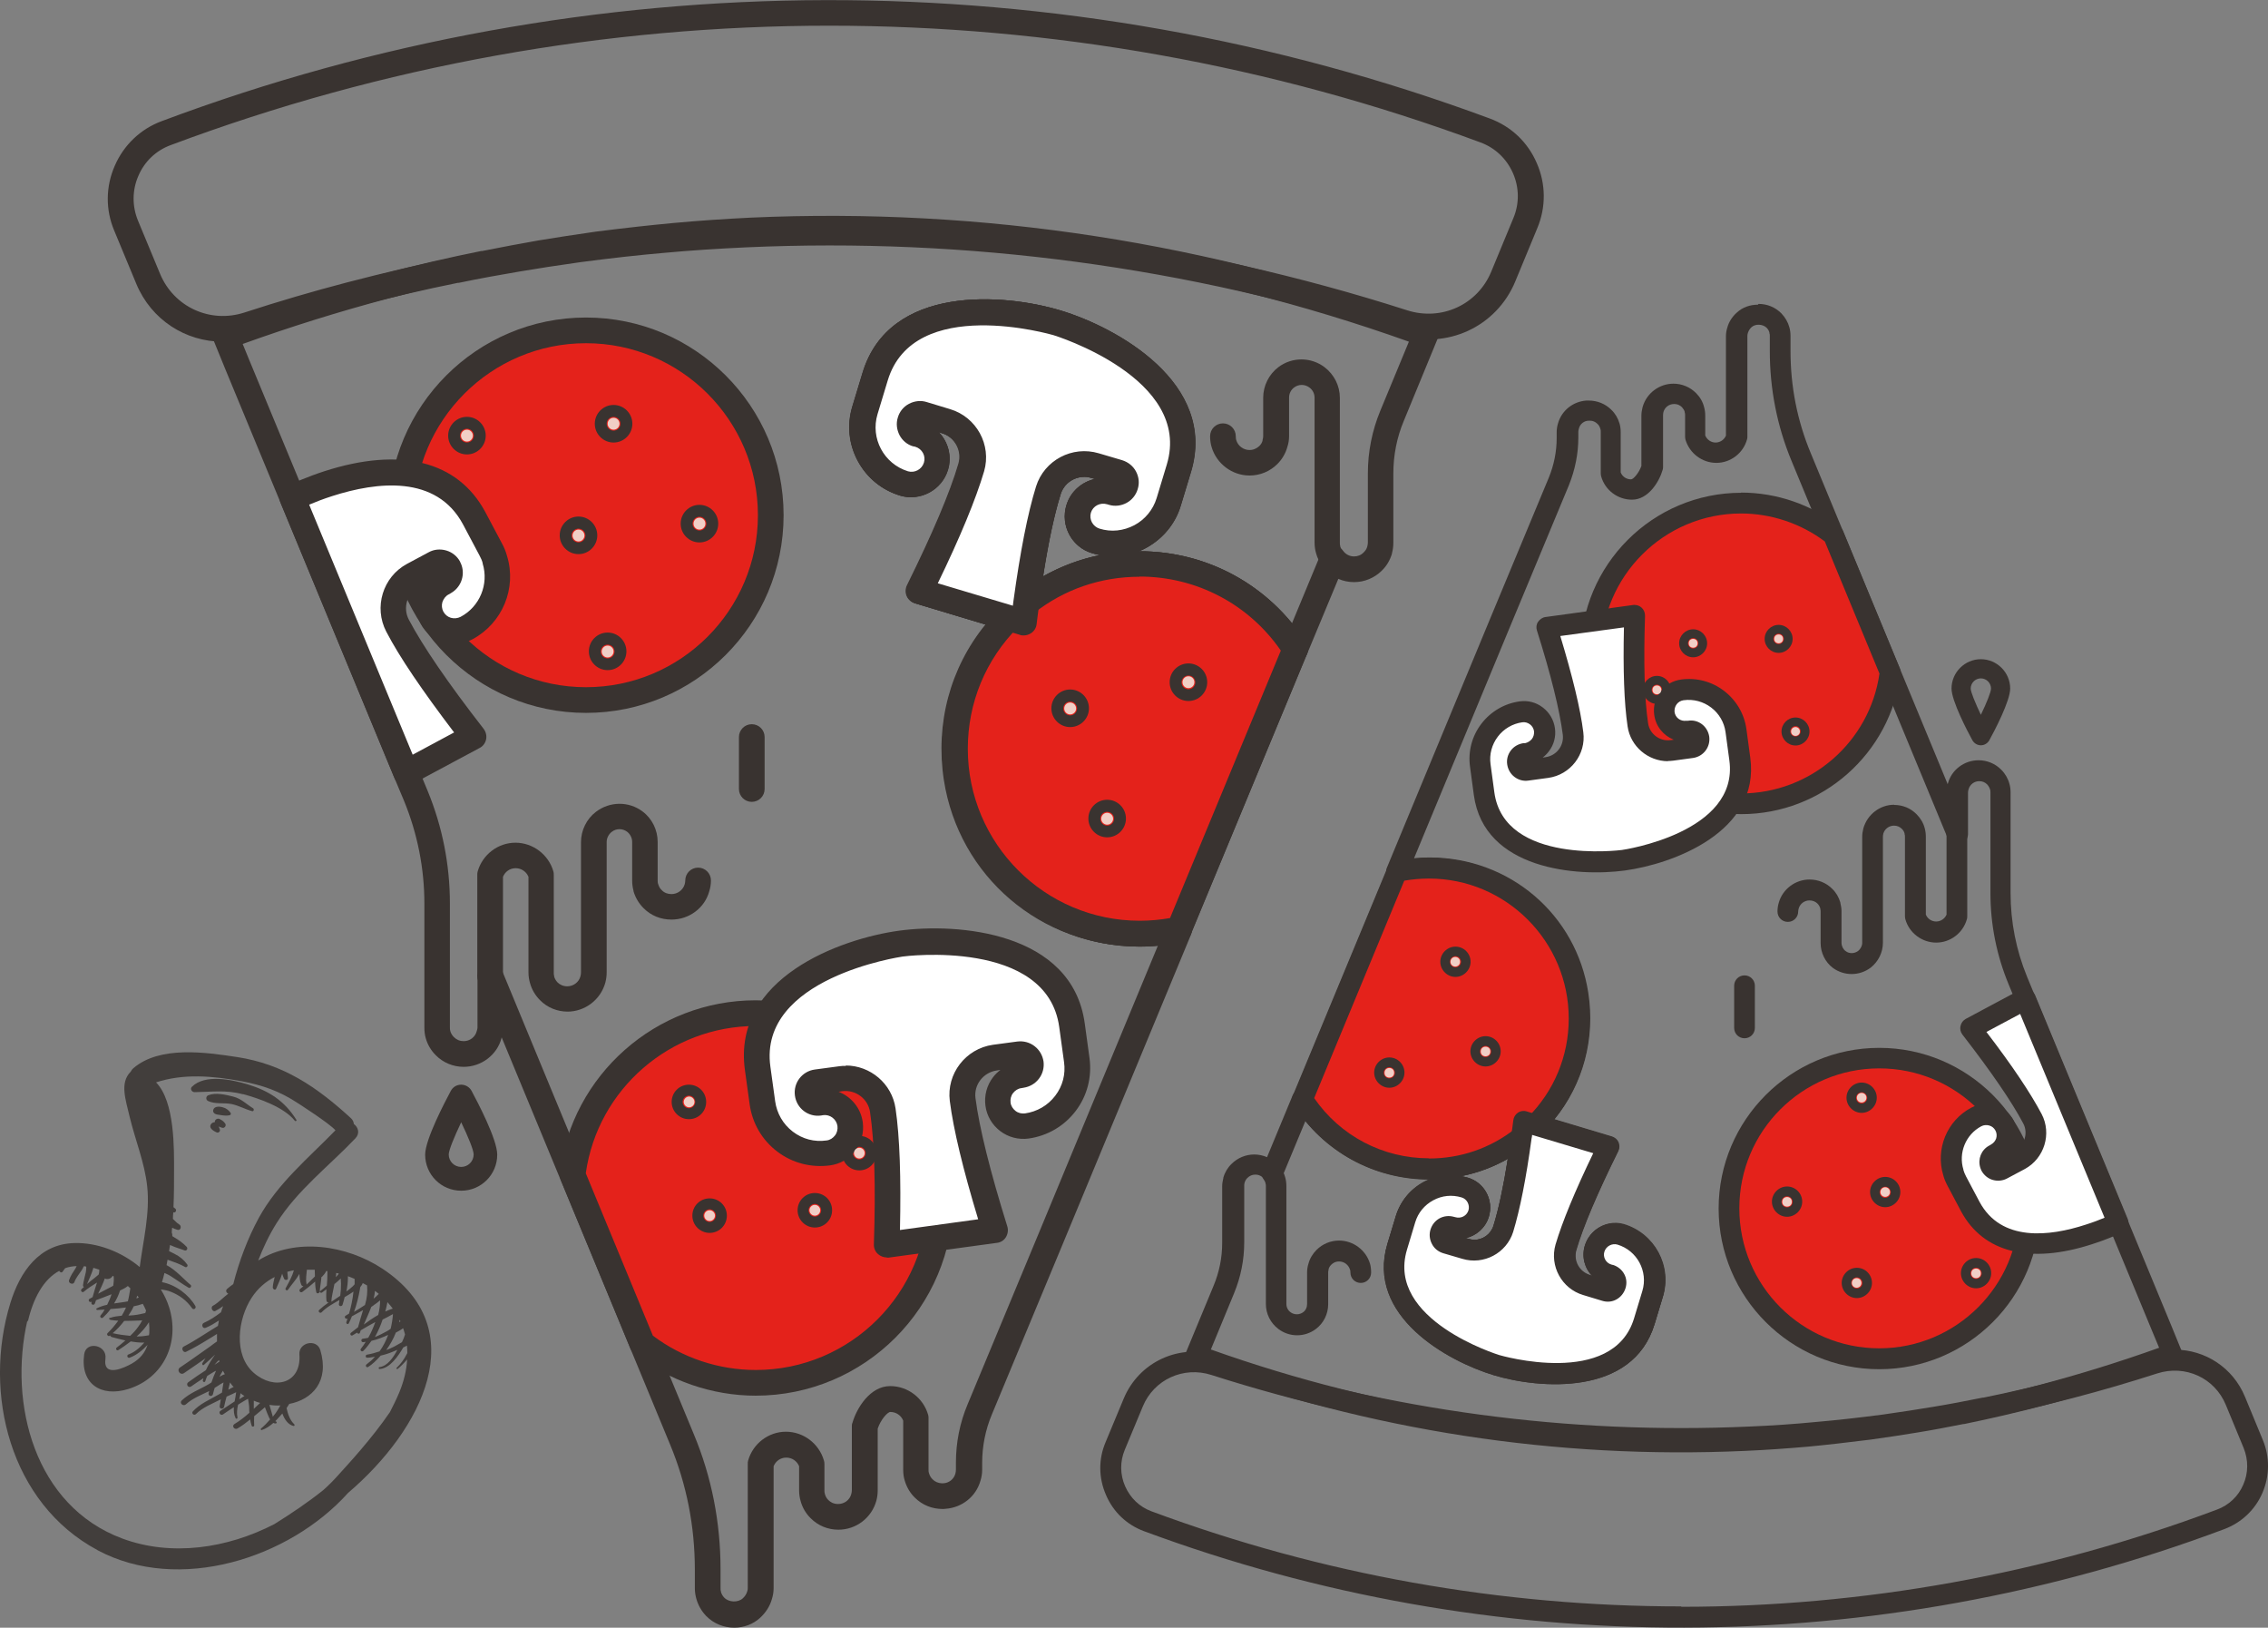<?xml version="1.0" encoding="UTF-8"?><svg id="Layer_2" xmlns="http://www.w3.org/2000/svg" viewBox="0 0 118.32 84.89"><rect x="0" y="0" width="118.32" height="84.89" fill="#808080" stroke="none"/><defs><style>.cls-1{fill:#393330;}.cls-1,.cls-2,.cls-3,.cls-4,.cls-5,.cls-6{stroke-width:0px;}.cls-2{fill:#f9b22d;}.cls-3{fill:#423e3c;}.cls-4{fill:#f1cfc6;}.cls-5{fill:#e4221b;}.cls-6{fill:#fff;}</style></defs><g id="Layer_2-2"><path class="cls-3" d="M5.09,80.85c4.24,2.26,9.99.44,13.07-2.99,3.87-3.3,6.56-8.55,1.78-11.7-1.84-1.21-4.51-1.64-6.47-.42.26-.67.57-1.33.96-1.95,1.08-1.72,2.72-2.96,4.11-4.42.25-.26.15-.58-.08-.75-.01-.11-.06-.22-.15-.3-1.78-1.63-3.52-2.82-5.94-3.19-1.63-.25-4.04-.6-5.41.58-.06.05-.11.12-.14.18-.59.59-.26,1.47-.05,2.38.29,1.2.78,2.38.91,3.61.15,1.41-.21,2.81-.39,4.2-.96-.8-2.22-1.28-3.4-1.25-1.84.04-2.85,1.5-3.35,3.13-1.45,4.72,0,10.45,4.54,12.88ZM20.5,70.26c-.11.05-.23.11-.35.15.2-.28.38-.59.5-.91.13-.07.27-.14.38-.23.04.11.07.22.1.33-.04.14-.1.27-.16.4-.17.09-.33.2-.49.27ZM18.07,67.36c.05-.24.08-.48.08-.73,0-.02,0-.04,0-.07.12.04.23.09.35.14,0,.1,0,.19,0,.28,0,0,0,0,0,0-.03.04-.06.07-.09.1-.1.1-.21.18-.33.27ZM16.79,66.6c.09-.09.18-.2.23-.31.02,0,.04,0,.06,0,0,.05,0,.09,0,.14,0,.2-.01.41-.03.62-.11.1-.22.19-.34.28-.02.01-.02.03-.03.04,0-.14.06-.44.09-.78ZM15.99,67.01s0-.04,0-.06c-.05-.23,0-.49.02-.73.14,0,.27,0,.41,0,.01.13,0,.26.01.34,0,0,0,0,0,.01-.04.04-.07.07-.11.11-.11.11-.22.22-.33.32ZM17.68,66.42s-.04.06-.06.08c-.03.04-.07.07-.1.11.01-.07.02-.15.02-.22.04.01.09.02.13.03ZM17.46,66.96s.1-.08.14-.12c.05-.04.11-.1.18-.16,0,.09,0,.17.01.26,0,.22-.01.43-.04.64,0,0,0,0,0,0-.15.1-.31.21-.46.31,0-.01,0-.02,0-.04,0-.18.09-.52.16-.9ZM18.93,66.92c.07.04.15.08.22.12.03.34,0,.66-.11,1.02-.19.13-.37.24-.57.36.14-.39.24-.8.31-1.2,0-.03.01-.07.02-.1.06-.07.1-.13.13-.21ZM20.85,68.83s.03.06.04.08c-.02.02-.04.03-.06.05,0-.04.01-.09.02-.13ZM19.57,67.33c.07.05.13.1.19.15,0,.01-.02.02-.03.03-.07.08-.16.15-.24.22.04-.14.06-.27.07-.4ZM19.48,68.08c.11-.07.23-.16.35-.26,0,.24-.03.49-.1.76-.26.15-.51.32-.75.5.12-.28.27-.6.39-.92.04-.03.08-.05.12-.08ZM20.21,67.91c.1.11.19.22.28.34-.13.04-.26.09-.39.15.04-.14.08-.31.11-.48ZM20.5,68.55c-.02.25-.06.5-.12.75-.06.05-.13.09-.2.13-.2.11-.41.22-.62.3.16-.29.3-.6.4-.91.18-.09.36-.18.53-.28ZM14.62,73.31c-.08.14-.16.28-.24.39-.05.07-.1.13-.15.19,0-.04-.02-.07-.02-.09-.05-.17-.1-.34-.15-.51,0,0,0-.02,0-.02.19.03.39.04.58.03ZM13.57,73.17c-.12.1-.22.21-.33.31,0-.06,0-.13,0-.19,0-.08,0-.16,0-.24.11.05.22.09.34.12ZM12.76,72.8c-.08.05-.16.1-.22.14-.02.01-.04.02-.06.04.02-.09.05-.18.06-.27,0-.02,0-.03,0-.05.07.05.13.1.2.14ZM11.44,71.82c.04-.07.08-.14.12-.22.02-.04.05-.08.07-.11.03.06.06.12.1.18,0,0,0,0,0,0-.1.03-.19.08-.29.14ZM11.33,71.02s.06-.06.1-.09c0,.03.01.05.02.08-.11.07-.2.13-.26.17.05-.05.09-.11.14-.16ZM12.16,72.3s.02.02.03.03c-.09.05-.19.1-.28.15.03-.13.06-.26.09-.38.05.07.1.14.16.21ZM4.86,66.12c.1.03.21.06.32.1,0,.05,0,.1-.01.15,0,.03-.02.07-.02.1-.09.07-.17.15-.24.2-.13.1-.25.19-.37.3.1-.25.25-.55.33-.84ZM5.48,66.68s.02.01.04.02c.17.03.29-.04.36-.16.02,0,.03.02.05.03.02.16,0,.32-.02.48-.04.03-.08.05-.12.07-.22.12-.44.23-.67.35.12-.25.26-.53.35-.8ZM6.27,67.3c.14-.06.29-.14.4-.23.05.04.09.08.13.12-.04.23-.07.45-.13.68-.23.05-.48.07-.72.11.13-.21.24-.44.31-.67ZM7.16,67.57s.05.07.08.1c-.04.02-.08.03-.12.05.01-.05.02-.1.04-.15ZM6.97,68.13c.15-.03.32-.07.48-.13.06.11.12.23.17.35-.01.04-.02.08-.04.13-.19.04-.38.09-.58.11-.1.01-.2.02-.3.02.1-.15.2-.31.27-.47ZM7.25,68.87c.05,0,.11,0,.17-.01-.06.12-.13.23-.22.35-.12.17-.26.32-.41.46-.31-.03-.61-.07-.91-.14.2-.17.41-.39.6-.64.26,0,.52-.01.77-.02ZM7.77,68.95c.02.18.03.36.02.55,0,.05-.01.09-.02.14-.18.03-.37.06-.55.06-.03,0-.06,0-.09,0,.25-.22.47-.47.64-.74ZM1.45,68.94c.28-1.23.82-2.22,1.64-2.66.03.07.12.12.18.04.04-.06.08-.12.13-.18.19-.07.39-.1.6-.11-.02.05-.04.09-.06.12-.13.2-.26.39-.34.62-.05.16.22.26.28.1.08-.23.25-.42.38-.62.03-.05.08-.13.11-.21.04,0,.09,0,.13.02,0,.09,0,.18-.02.28-.05.23-.12.46-.15.69,0,.05.02.08.05.09-.04.04-.09.08-.13.12-.07.07.04.2.12.13.21-.18.45-.33.69-.48-.08.25-.16.51-.23.76-.05.03-.11.06-.16.09-.09.05-.02.2.08.16,0,0,.02,0,.03-.01,0,.02,0,.03-.01.05-.02.12.14.15.18.04.02-.06.04-.11.06-.17.27-.1.54-.2.81-.31-.06.19-.14.37-.23.55-.19.04-.38.1-.55.19-.04.02-.01.08.03.08.13,0,.26-.02.39-.02-.06.11-.13.21-.21.3-.07.09.05.19.13.11.13-.12.27-.27.39-.44.27-.02.54-.04.8-.08-.01.03-.02.05-.03.08-.06.12-.12.24-.19.35-.2.02-.41.04-.59.11,0,0,0,0-.01,0,0,0-.02,0-.02,0-.04,0-.05.06-.02.08,0,0,.01,0,.02,0,0,.01.02.03.04.03.13.02.27.03.4.04-.17.23-.35.45-.56.65-.07.07.04.2.12.13,0,0,.01,0,.02-.01,0,.03.03.06.07.08.19.05.45.12.72.18-.15.13-.29.25-.45.37-.08.06,0,.19.09.13.2-.13.42-.28.64-.45.23.04.48.07.71.06-.23.26-.51.51-.83.62-.11.04-.05.21.06.17.34-.12.67-.38.94-.67-.14.41-.39.73-.83.98-.34.19-1.51.77-1.37-.26.1-.72-1.02-.95-1.11-.22-.21,1.52.87,2.25,2.31,1.8,1.85-.58,2.7-2.44,2.12-4.27-.1-.32-.25-.63-.43-.92.17.02.35.05.52.12.46.18.83.46,1.11.86.08.11.24,0,.17-.12-.33-.57-1.02-1.11-1.74-1.24.05-.16.09-.32.13-.48.11.05.23.1.35.18.3.19.6.41.91.59.09.05.18-.09.1-.15-.33-.27-.77-.78-1.25-1.03.02-.09.03-.19.05-.28.03.01.06.02.09.03.28.1.57.2.83.35.08.04.16-.06.11-.13-.18-.25-.39-.42-.67-.56-.08-.04-.18-.09-.28-.14.02-.11.03-.22.05-.32.29.14.64.23.75.28.11.05.2-.09.12-.18-.19-.2-.39-.34-.62-.48-.04-.02-.08-.05-.13-.08,0-.06,0-.12-.03-.18,0-.09.01-.18.02-.26.09.05.19.08.28.11.17.05.23-.2.09-.28-.13-.08-.22-.19-.33-.29,0,0,0,0,0,0,0-.11.01-.22.02-.34,0,0,.01,0,.02,0,.1.03.17-.12.09-.19-.03-.03-.07-.05-.1-.08.03-.66.03-1.3.03-1.92,0-1.07.05-3.59-.94-4.59,1.44-.47,2.95-.34,4.46-.06,1.08.2,1.99.52,2.9,1.12.08.05,1.69,1.08,2,1.44-1.41,1.45-3.01,2.76-4,4.57-.57,1.05-1.02,2.23-1.33,3.45-.11.08-.22.16-.32.25-.1.09-.04.21.06.25-.27.2-.51.47-.8.63-.15.08-.02.35.13.27.14-.07.27-.16.4-.25-.04.11-.08.21-.11.32-.28.21-.57.41-.89.55-.16.07-.08.33.09.26.25-.1.47-.24.69-.38-.02.09-.03.19-.05.28-.6.36-1.17.76-1.79,1.08-.15.08-.02.35.13.27.39-.19.77-.41,1.14-.64.16-.09.31-.19.47-.29,0,.13,0,.26,0,.39-.16.11-.3.22-.34.25-.53.37-1.05.75-1.59,1.11-.19.13,0,.42.2.3.38-.25.75-.52,1.13-.78-.05.08-.11.17-.16.25-.04.05.02.15.08.09.2-.17.39-.35.58-.53-.05.07-.1.14-.13.19-.13.19-.25.4-.35.62-.31.2-.62.41-.92.63-.14.1,0,.32.15.22.21-.15.42-.29.64-.43,0,.04-.02.08-.03.12-.01.08.11.11.13.03.03-.09.06-.18.1-.27.09-.05.18-.11.26-.16.06-.04.13-.08.2-.11,0,0,0,0,0,0-.09.2-.17.4-.24.61-.05.03-.09.06-.14.09-.48.28-1,.46-1.41.85-.14.14.08.33.22.2.35-.32.79-.48,1.21-.69,0,.04-.02.08-.03.12-.02.15.19.19.23.04.02-.11.06-.22.09-.33.1-.06.2-.12.3-.19.05-.03.11-.06.16-.09-.03.17-.06.35-.08.53-.07.04-.14.08-.21.12-.46.26-.95.47-1.31.86-.09.1.06.24.16.14.36-.36.86-.54,1.3-.77,0,0,0,0,0,0-.02.12-.04.23-.06.35-.03.15.19.19.23.04.04-.18.08-.36.13-.53.17-.07.33-.15.5-.23-.02.16-.05.32-.08.48,0,0,0,0,0,0-.25.16-.49.33-.74.49-.12.08,0,.27.13.19.19-.13.38-.26.57-.38-.01.19,0,.38.09.57.03.06.11.03.1-.03-.05-.23-.02-.45.03-.67.06-.04.12-.08.19-.12.11-.07.22-.13.33-.19.02.17.06.34.06.49,0,.08,0,.16.01.24-.24.22-.5.42-.78.59-.16.1,0,.32.16.23.24-.14.45-.3.66-.47.02.11.04.22.08.33.03.07.14.05.13-.03-.01-.16-.01-.31,0-.47.02-.02.04-.03.06-.05.16-.14.34-.27.5-.42.04.1.07.19.11.29.04.09.09.23.16.35-.14.16-.29.32-.47.47-.04.03-.01.1.04.08.22-.07.42-.21.6-.37.04.02.07.03.12.03.07,0,.07-.1,0-.11,0,0-.01-.01-.02-.01.06-.06.11-.11.16-.17.06-.07.14-.15.21-.23.11.31.3.58.58.65.05.01.08-.05.04-.09-.23-.22-.33-.53-.4-.84.05-.07.1-.15.14-.22,1.2-.23,2.11-1.18,1.62-2.81-.19-.61-1.14-.4-1.09.23.11,1.52-1.31,1.89-2.38.96-1.08-.94-.83-2.82-.11-3.92.32-.49.73-.84,1.2-1.08-.04.18-.09.36-.1.54,0,.1.14.18.18.06.06-.15.22-.47.31-.77.03.09.06.18.1.26.04.1.22.08.2-.04-.01-.1-.02-.21-.03-.32.11-.03.22-.06.34-.08-.02.08-.05.16-.08.24-.1.24-.22.47-.35.7-.04.07.07.15.12.08.17-.25.43-.53.6-.83.01.19.02.37.09.55.02.06.07.09.12.09-.06.05-.11.1-.17.14-.09.08,0,.23.11.16.23-.17.45-.35.67-.54,0,.18.02.37.06.55.02.11.18.06.18-.04,0,0,0,0,0,0,0,.05.06.1.12.06.08-.06.16-.12.23-.17-.01.19-.02.39,0,.58,0,.07.06.11.11.11-.17.12-.34.25-.49.39-.08.08.05.2.13.12.26-.27.6-.45.93-.64-.01.07-.02.14-.03.21-.02.12.15.15.19.04.04-.13.08-.27.11-.4.09-.05.17-.1.25-.15.06-.04.13-.08.21-.14-.04.39-.12.78-.23,1.15-.06.04-.12.07-.18.11-.1.06,0,.2.1.15-.02.06-.04.12-.06.18-.03.09.09.15.13.06.06-.12.11-.24.16-.36.19-.1.39-.21.58-.32-.09.29-.18.59-.26.89-.13.1-.25.19-.37.29-.08.06,0,.19.09.13.08-.05.16-.1.23-.14.02.07.13.08.15,0,.01-.04.03-.08.04-.12.25-.15.5-.29.76-.43-.1.28-.22.56-.37.82-.09.02-.18.04-.28.05-.11.01-.1.18.01.18.05,0,.09-.01.14-.02-.08.13-.16.25-.25.36-.07.09.05.19.13.11.16-.16.29-.34.42-.52.3-.07.59-.18.87-.31-.11.3-.26.6-.45.86-.21.07-.42.13-.65.17-.1.01-.09.17.01.16.13,0,.27-.03.4-.05-.13.15-.28.28-.44.4-.08.06,0,.19.09.13.21-.13.43-.34.65-.59.22-.05.44-.12.65-.21.07-.03.15-.06.22-.09-.21.4-.52.85-.93.9-.06,0-.06.1,0,.1.55-.03.98-.69,1.23-1.11,0,0,0,0,0-.01.07-.03.13-.06.2-.1.01.13.02.25.02.38-.01.03-.02.06-.04.08-.13.26-.31.5-.52.7-.03.03.02.08.05.06.15-.12.33-.3.5-.5-.03.56-.17,1.14-.41,1.72-.15.36-.32.7-.49,1.03-.95,1.39-2.14,2.67-2.71,3.3-.24.27-.49.52-.76.76-.8.64-1.66,1.22-2.56,1.78-2.46,1.27-5.37,1.7-7.93.75-4.57-1.7-5.95-7.02-4.95-11.38Z"/><path class="cls-3" d="M12.67,57.06c.85.23,2.14.68,2.71,1.39.04.05.12,0,.08-.05-.62-.99-1.43-1.51-2.55-1.85-.8-.24-2.21-.55-2.9.13-.11.11,0,.28.14.28.88-.01,1.64-.13,2.52.11Z"/><path class="cls-3" d="M13.2,57.8c-.37-.23-.61-.5-1.04-.61-.39-.1-.91-.22-1.29-.07-.13.05-.15.23-.02.3.38.18.82.08,1.23.16.38.08.7.27,1.07.37.09.03.12-.11.05-.15Z"/><path class="cls-3" d="M11.59,57.74c-.15-.04-.44-.05-.47.17-.02.17.17.22.29.23.21.03.38.07.58.02.05-.01.07-.08.04-.12-.11-.16-.25-.25-.44-.3Z"/><path class="cls-3" d="M11.47,58.36c-.08-.03-.16-.02-.22.04-.04.04-.04.08-.05.13-.16-.01-.33.2-.16.36.08.08.16.12.26.17.1.04.2-.05.17-.15-.02-.06-.04-.11-.06-.16.06.03.12.05.19.07.12.03.22-.12.15-.22-.07-.1-.16-.18-.28-.23Z"/><path class="cls-1" d="M11.61,17.82c-1.93,0-3.72-1.14-4.5-3.02l-1.15-2.77c-.46-1.09-.45-2.3.03-3.39.47-1.08,1.34-1.91,2.44-2.32,22.34-8.37,46.94-8.42,69.29-.14,1.11.41,1.98,1.23,2.45,2.32.48,1.09.49,2.3.03,3.4l-1.15,2.78c-.98,2.37-3.58,3.57-6.05,2.78-11.05-3.54-22.51-5.08-34.07-4.56-1.5.07-2.91.16-4.31.29-1.27.11-2.64.26-4.32.48-1.22.17-2.24.33-3.19.49-1,.17-2.07.36-3.17.59-.02,0-.03,0-.05,0-1.78.36-3.62.79-5.46,1.27-1.77.46-3.55.98-5.28,1.55-.52.17-1.04.25-1.55.25ZM43.27,1.34c-11.64,0-23.29,2.08-34.37,6.23-.76.28-1.36.85-1.68,1.6-.33.75-.33,1.59-.02,2.34l1.15,2.77c.72,1.73,2.61,2.6,4.4,2.02,1.75-.57,3.55-1.1,5.35-1.57,1.88-.49,3.75-.93,5.57-1.3.01,0,.03,0,.04,0,1.1-.23,2.17-.42,3.18-.59.96-.16,1.99-.32,3.23-.49,1.71-.22,3.1-.37,4.37-.49,1.41-.13,2.84-.23,4.37-.3,11.72-.52,23.34,1.03,34.54,4.62,1.8.58,3.69-.29,4.4-2.02l1.15-2.78h0c.32-.76.31-1.6-.02-2.35-.33-.75-.93-1.32-1.69-1.6C66.29,3.37,54.78,1.34,43.27,1.34Z"/><path class="cls-1" d="M38.31,84.89c-.55,0-1.07-.21-1.46-.6-.26-.27-.43-.58-.52-.9-.05-.17-.08-.36-.08-.55v-.97c0-2.27-.43-4.46-1.29-6.53l-8.79-21.24s0,.03-.01.05c-.23.87-1.05,1.49-1.97,1.49-.55,0-1.08-.22-1.46-.61-.25-.25-.43-.56-.52-.89-.05-.17-.07-.35-.07-.55v-6.46c0-1.84-.36-3.65-1.06-5.36l-.5-1.19-8.81-21.29-.6-1.47c-.07-.17-.07-.36,0-.52.07-.17.21-.29.38-.36,2.71-1,5.53-1.89,8.4-2.65,1.74-.46,3.47-.86,5.16-1.2.02,0,.03,0,.05,0,1.06-.21,2.02-.39,2.93-.55.89-.15,1.84-.29,3-.46,1.58-.2,2.87-.34,4.05-.45,1.3-.12,2.62-.21,4.04-.28,12.09-.54,24.01,1.3,35.43,5.46.17.06.31.19.38.36s.08.36,0,.52l-1.75,4.25c-.37.88-.55,1.81-.55,2.76v3.61c0,.17-.02.35-.07.54,0,0,0,.02,0,.02-.1.34-.28.65-.53.89-.38.38-.9.6-1.45.6-.29,0-.57-.06-.82-.17l-1.64,3.94c-.1.23-.31.39-.56.41-.25.02-.49-.1-.62-.31-1.65-2.59-4.48-4.14-7.56-4.14-2.02,0-3.92.65-5.5,1.89-.19.15-.44.18-.65.1,0,0,0,0,0,0,.06.23,0,.47-.18.64-2.05,2.05-2.97,4.88-2.52,7.77.67,4.37,4.4,7.55,8.86,7.55.66,0,1.3-.07,1.92-.21.24-.05.5.03.66.22.16.19.2.45.11.68l-6.58,15.87-3.81,9.16c-.34.81-.51,1.67-.51,2.53v.37c0,.19-.03.38-.09.57-.23.82-.96,1.4-1.82,1.46-.07.01-.12.01-.15.01-.56,0-1.07-.21-1.45-.59-.25-.24-.43-.55-.53-.89-.05-.16-.08-.35-.08-.56v-2.57c-.11-.27-.37-.45-.67-.45-.15,0-.51.41-.66.87v3.22c0,.17-.02.35-.07.54-.25.9-1.06,1.51-1.98,1.51-.55,0-1.06-.21-1.45-.6-.26-.26-.43-.56-.52-.89-.05-.17-.08-.36-.08-.56v-1.26c-.11-.27-.37-.45-.67-.45s-.55.18-.66.45v6.36c0,.19-.03.38-.09.57-.1.36-.32.71-.62.98-.36.33-.84.51-1.35.51ZM25.58,50.23c.27,0,.51.16.62.41l10,24.17c.93,2.23,1.39,4.6,1.39,7.04v.97c0,.07,0,.13.02.17,0,.01,0,.02,0,.03.03.11.09.22.18.31.24.24.71.26.96.03.11-.1.19-.22.23-.36.03-.08.03-.14.03-.19v-6.46c0-.06,0-.12.02-.18.25-.88,1.06-1.5,1.97-1.5s1.72.61,1.98,1.49c.02.06.03.12.03.19v1.37c0,.07,0,.13.02.18,0,.01,0,.02.01.04.03.1.08.2.17.29.1.1.26.21.51.21.33,0,.61-.21.69-.52.02-.07.03-.14.03-.2v-3.33c0-.06,0-.12.03-.18.22-.77.92-1.92,1.97-1.92.92,0,1.73.62,1.98,1.5.02.06.02.12.02.18v2.67c0,.07,0,.13.02.18.04.14.1.24.18.32,0,0,.01.01.02.02.12.12.28.19.47.2.02,0,.05,0,.07,0,.3-.01.56-.21.64-.5.02-.08.03-.15.03-.21v-.37c0-1.04.2-2.07.61-3.04l3.81-9.16,6.12-14.77c-.33.03-.66.05-.99.05-5.12,0-9.4-3.65-10.18-8.68-.45-2.95.33-5.85,2.17-8.11l-3.69-1.11c-.19-.06-.34-.19-.42-.37-.08-.18-.07-.39.01-.56,1.34-2.71,2.25-4.85,2.69-6.36.19-.67-.2-1.38-.87-1.58l-.15-.05c.31.33.51.75.54,1.22.04.69-.24,1.32-.76,1.73-.51.4-1.19.54-1.81.35-1.97-.6-3.09-2.68-2.49-4.64l.53-1.75c1.39-4.62,7.36-4.15,10.32-3.26,2.96.89,8.2,3.8,6.81,8.42l-.53,1.75c-.28.95-.93,1.73-1.8,2.21-.12.07-.25.13-.38.18,0,0,.02,0,.03,0,3.12,0,6.02,1.39,7.96,3.76l1.51-3.64c.09-.22.3-.38.54-.41.24-.03.48.07.62.27.13.18.34.29.57.29.19,0,.37-.07.5-.21,0,0,.01-.01.02-.02.08-.08.14-.17.17-.29.02-.08.03-.15.03-.2v-3.61c0-1.13.22-2.23.65-3.27l1.49-3.6c-11.05-3.94-22.58-5.67-34.26-5.15-1.4.07-2.71.16-3.99.27-1.16.1-2.43.24-3.99.44-1.13.16-2.07.3-2.95.45-.91.16-1.87.34-2.93.55-.01,0-.03,0-.04,0-1.65.33-3.35.73-5.05,1.18-2.6.69-5.16,1.49-7.63,2.38l.34.83,9.31,22.48c.77,1.87,1.16,3.85,1.16,5.87v6.46c0,.07,0,.13.02.19.03.12.1.23.19.32.14.14.31.21.51.21.32,0,.6-.21.68-.52.03-.09.04-.15.04-.2v-2.66c0-.32.23-.59.54-.66.04,0,.09-.01.13-.01ZM49.04,77.4s0,0,0,0c0,0,0,0,0,0ZM48.89,30.41l3.94,1.18s.04.01.05.02c-.02-.08-.03-.17-.01-.25.35-2.56.74-4.57,1.18-5.99.43-1.37,1.89-2.14,3.27-1.73l1.22.36c.32.1.58.31.73.6.15.29.18.61.08.92-.09.3-.3.56-.58.71-.28.15-.61.19-.91.1l-.08-.02c-.34-.09-.7.05-.83.33-.12.25-.05.46,0,.57.08.18.23.31.41.37.61.19,1.25.12,1.82-.18.56-.3.97-.8,1.16-1.41l.53-1.75c1.36-4.5-5.84-6.73-5.91-6.75-.07-.02-7.3-2.13-8.65,2.37l-.53,1.75c-.38,1.26.33,2.59,1.59,2.98.2.06.43.02.6-.12.1-.08.28-.27.26-.61-.01-.25-.21-.48-.48-.55l-.08-.02s-.02,0-.02,0c-.31-.09-.56-.3-.71-.58-.15-.29-.19-.62-.09-.93.09-.31.3-.56.58-.71.29-.15.62-.19.93-.09l1.22.37c1.37.41,2.17,1.86,1.77,3.24-.43,1.45-1.24,3.42-2.43,5.87ZM56.56,24.87c-.55,0-1.06.35-1.23.9-.33,1.06-.64,2.5-.92,4.29.93-.52,1.93-.9,2.97-1.11-.14-.03-.28-.06-.41-.1-.55-.16-1.01-.56-1.25-1.1-.24-.54-.23-1.15.02-1.69.27-.57.8-.96,1.4-1.08l-.2-.06c-.13-.04-.25-.06-.38-.06Z"/><path class="cls-2" d="M67.57,33.87l-6.06,14.61c-.67.15-1.36.22-2.06.22-5.32,0-9.63-4.32-9.63-9.64,0-2.66,1.08-5.08,2.83-6.82l-1.97-.59-2.73-.82c1.6-3.22,2.37-5.22,2.73-6.46.3-1.03-.3-2.11-1.32-2.41l-1.22-.37c-.29-.09-.59.07-.68.36-.09.29.07.59.36.68l.11.03c.71.22,1.11.96.89,1.66-.22.71-.96,1.11-1.66.9-1.62-.49-2.53-2.19-2.04-3.81l.53-1.75c1.57-5.2,9.48-2.81,9.48-2.81,0,0,7.93,2.39,6.36,7.58l-.53,1.75c-.48,1.61-2.19,2.53-3.8,2.04-.71-.21-1.11-.96-.9-1.66.22-.71.96-1.11,1.66-.89l.11.03c.29.09.59-.07.68-.36.09-.28-.07-.59-.36-.68l-1.22-.36c-1.02-.31-2.12.26-2.43,1.28-.34,1.11-.76,2.92-1.16,5.88,1.63-1.28,3.69-2.03,5.91-2.03,3.41,0,6.41,1.77,8.12,4.45Z"/><path class="cls-1" d="M59.45,49.37c-5.68,0-10.3-4.62-10.3-10.31,0-2.39.81-4.65,2.29-6.48l-3.69-1.11c-.19-.06-.34-.19-.42-.37-.08-.18-.07-.39.01-.56,1.34-2.71,2.25-4.85,2.69-6.36.19-.67-.2-1.38-.87-1.58l-.19-.06c.49.51.7,1.26.48,1.97-.32,1.05-1.44,1.65-2.49,1.34-.96-.29-1.74-.93-2.21-1.81-.47-.88-.57-1.88-.28-2.84l.53-1.75c1.39-4.62,7.36-4.15,10.32-3.26,2.96.89,8.2,3.8,6.81,8.42l-.53,1.75c-.28.95-.93,1.73-1.8,2.21-.12.07-.25.13-.38.18,0,0,.02,0,.03,0,3.54,0,6.78,1.78,8.68,4.76.12.18.14.41.05.61l-6.06,14.61c-.08.2-.26.35-.47.4-.71.16-1.46.24-2.21.24ZM53.29,32.07s0,0,0,0c.06.23,0,.47-.18.64-1.7,1.7-2.63,3.95-2.63,6.35,0,4.95,4.02,8.97,8.97,8.97.54,0,1.07-.05,1.58-.14l5.78-13.95c-1.67-2.42-4.4-3.86-7.37-3.86-2.02,0-3.92.65-5.5,1.89-.19.15-.44.18-.65.1ZM48.89,30.41l3.94,1.18s.04.01.05.02c-.02-.08-.03-.17-.01-.25.35-2.56.74-4.57,1.18-5.99.43-1.37,1.89-2.14,3.27-1.73l1.22.36c.32.1.58.31.73.6.15.29.18.61.08.92-.09.3-.3.56-.58.71-.28.15-.61.19-.91.1l-.1-.03c-.37-.11-.74.09-.85.44-.1.35.1.72.45.83.61.19,1.25.12,1.82-.18.56-.3.97-.8,1.16-1.41l.53-1.75c1.36-4.5-5.84-6.73-5.91-6.75-.07-.02-7.3-2.13-8.65,2.37l-.53,1.75c-.38,1.26.33,2.59,1.59,2.98.35.1.72-.1.83-.45.11-.35-.09-.72-.45-.83l-.09-.02s-.02,0-.02,0c-.31-.09-.56-.3-.71-.58-.15-.29-.19-.62-.09-.93.09-.31.3-.56.58-.71.29-.15.62-.19.93-.09l1.22.37c1.37.41,2.17,1.86,1.77,3.24-.43,1.45-1.24,3.42-2.43,5.87ZM56.56,24.87c-.55,0-1.06.35-1.23.9-.33,1.06-.64,2.5-.92,4.29.93-.52,1.93-.9,2.97-1.11-.14-.03-.28-.06-.41-.1-1.05-.31-1.66-1.43-1.34-2.49.22-.72.81-1.23,1.49-1.38l-.18-.05c-.13-.04-.25-.06-.38-.06Z"/><circle class="cls-5" cx="30.57" cy="26.87" r="9.64"/><path class="cls-1" d="M30.57,37.18c-5.68,0-10.31-4.62-10.31-10.31s4.62-10.31,10.31-10.31,10.31,4.62,10.31,10.31-4.62,10.31-10.31,10.31ZM30.57,17.9c-4.95,0-8.97,4.02-8.97,8.97s4.02,8.97,8.97,8.97,8.97-4.02,8.97-8.97-4.02-8.97-8.97-8.97Z"/><path class="cls-5" d="M67.57,33.87l-6.06,14.61c-.67.15-1.36.22-2.06.22-5.32,0-9.63-4.32-9.63-9.64,0-2.66,1.08-5.08,2.83-6.82.28-.28.58-.54.89-.79,1.63-1.28,3.69-2.03,5.91-2.03,3.41,0,6.41,1.77,8.12,4.45Z"/><path class="cls-1" d="M59.45,49.37c-5.68,0-10.3-4.62-10.3-10.31,0-2.75,1.07-5.34,3.02-7.29.29-.29.6-.57.95-.84,1.82-1.42,4.01-2.18,6.33-2.18,3.54,0,6.78,1.78,8.68,4.76.12.18.14.41.05.61l-6.06,14.61c-.08.2-.26.35-.47.4-.71.16-1.46.24-2.21.24ZM59.45,30.08c-2.02,0-3.92.65-5.5,1.89-.3.24-.58.48-.83.73-1.7,1.7-2.63,3.95-2.63,6.35,0,4.95,4.02,8.97,8.97,8.97.54,0,1.07-.05,1.58-.14l5.78-13.95c-1.67-2.42-4.4-3.86-7.37-3.86Z"/><path class="cls-5" d="M49.07,62.48c0,5.32-4.32,9.64-9.64,9.64-2.23,0-4.29-.76-5.92-2.04l-.55-1.34-3.09-7.47c.59-4.76,4.65-8.44,9.56-8.44,5.32,0,9.64,4.32,9.64,9.64Z"/><path class="cls-1" d="M39.43,72.79c-2.28,0-4.53-.78-6.33-2.18-.09-.07-.16-.16-.21-.27l-.55-1.34-3.09-7.47c-.04-.11-.06-.22-.05-.34.63-5.14,5.03-9.02,10.22-9.02,5.68,0,10.31,4.62,10.31,10.31s-4.62,10.31-10.31,10.31ZM34.06,69.66c1.54,1.16,3.44,1.79,5.37,1.79,4.95,0,8.97-4.03,8.97-8.97s-4.03-8.97-8.97-8.97c-4.46,0-8.25,3.29-8.87,7.68l3.5,8.47Z"/><path class="cls-6" d="M61.49,24.42l-.53,1.75c-.48,1.61-2.19,2.53-3.8,2.04-.71-.21-1.11-.96-.9-1.66.22-.71.96-1.11,1.66-.89l.11.03c.29.09.59-.07.68-.36.09-.28-.07-.59-.36-.68l-1.22-.36c-1.02-.31-2.12.26-2.43,1.28-.34,1.11-.76,2.92-1.16,5.88-.04.33-.09.66-.13,1.02l-.76-.23-1.97-.59-2.73-.82c1.6-3.22,2.37-5.22,2.73-6.46.3-1.03-.3-2.11-1.32-2.41l-1.22-.37c-.29-.09-.59.07-.68.36-.09.29.07.59.36.68l.11.03c.71.22,1.11.96.89,1.66-.22.71-.96,1.11-1.66.9-1.62-.49-2.53-2.19-2.04-3.81l.53-1.75c1.57-5.2,9.48-2.81,9.48-2.81,0,0,7.93,2.39,6.36,7.58Z"/><path class="cls-1" d="M53.4,33.14c-.07,0-.13,0-.19-.03l-5.45-1.64c-.19-.06-.34-.19-.42-.37-.08-.18-.07-.39.01-.56,1.34-2.71,2.25-4.85,2.69-6.36.19-.67-.2-1.38-.87-1.58l-.19-.06c.49.51.7,1.26.48,1.97-.32,1.05-1.44,1.65-2.49,1.34-.96-.29-1.74-.93-2.21-1.81-.47-.88-.57-1.88-.28-2.84l.53-1.75c1.39-4.62,7.36-4.15,10.32-3.26,2.96.89,8.2,3.8,6.81,8.42l-.53,1.75c-.28.95-.93,1.73-1.8,2.21-.88.47-1.88.57-2.83.28-1.05-.31-1.66-1.43-1.34-2.49.22-.72.81-1.23,1.49-1.38l-.18-.05c-.68-.21-1.4.17-1.61.84-.42,1.34-.8,3.29-1.13,5.77-.04.32-.09.66-.13,1.01-.02.2-.13.37-.3.48-.11.07-.24.11-.36.11ZM48.89,30.41l3.95,1.18c.01-.08.02-.16.03-.24.35-2.55.74-4.57,1.18-5.98.43-1.37,1.89-2.14,3.27-1.73l1.22.36c.32.1.58.31.73.6.15.29.18.61.08.92-.09.3-.3.56-.58.71-.28.15-.61.19-.91.1l-.1-.03c-.37-.11-.74.09-.85.44-.1.35.1.72.45.83.61.19,1.25.12,1.82-.18.56-.3.97-.8,1.16-1.41l.53-1.75s0,0,0,0c1.36-4.5-5.84-6.73-5.91-6.75-.07-.02-7.3-2.13-8.65,2.37l-.53,1.75c-.38,1.26.33,2.59,1.59,2.98.35.1.72-.1.83-.45.11-.35-.09-.72-.45-.83l-.09-.02s-.02,0-.02,0c-.31-.09-.56-.3-.71-.58-.15-.29-.19-.62-.09-.93.09-.31.3-.56.58-.71.29-.15.62-.19.93-.09l1.22.37c1.37.41,2.17,1.86,1.77,3.24-.43,1.45-1.24,3.42-2.43,5.87Z"/><path class="cls-6" d="M46.99,49.21s-8.2,1.12-7.46,6.5l.25,1.82c.23,1.67,1.77,2.84,3.44,2.61.73-.1,1.24-.77,1.14-1.5-.1-.73-.77-1.24-1.5-1.14l-.11.02c-.3.04-.57-.17-.61-.46s.17-.57.46-.61l1.27-.17c1.06-.15,2.05.59,2.2,1.65.19,1.28.32,3.42.2,7.01l2.82-.39,2.82-.39c-1.07-3.43-1.52-5.53-1.69-6.81-.14-1.06.62-2.04,1.68-2.18l1.27-.17c.3-.04.57.17.61.46s-.17.57-.46.61l-.11.02c-.73.1-1.24.77-1.14,1.5.1.73.77,1.24,1.5,1.14,1.67-.23,2.84-1.77,2.61-3.44l-.25-1.82c-.73-5.38-8.93-4.26-8.93-4.26Z"/><path class="cls-1" d="M46.26,65.58c-.16,0-.32-.06-.45-.17-.15-.13-.23-.32-.22-.52.1-3.02.03-5.34-.2-6.89-.1-.69-.75-1.18-1.45-1.09l-.19.03c.66.26,1.16.85,1.26,1.59.07.53-.07,1.06-.39,1.48-.32.43-.79.7-1.32.77-.98.13-1.96-.12-2.75-.72-.79-.6-1.3-1.47-1.44-2.46l-.25-1.81c-.65-4.78,4.97-6.83,8.04-7.25h0c3.07-.42,9.03.05,9.69,4.83l.25,1.82c.13.98-.12,1.96-.72,2.75-.6.79-1.47,1.3-2.46,1.44-.53.07-1.06-.07-1.48-.39s-.7-.79-.77-1.32c-.07-.53.07-1.06.39-1.48.11-.15.25-.28.39-.39l-.19.03c-.7.1-1.2.74-1.11,1.44.2,1.55.76,3.81,1.66,6.69.06.19.03.39-.07.56s-.28.28-.47.3l-5.65.77s-.06,0-.09,0ZM44.12,55.57c1.28,0,2.41.94,2.6,2.24.22,1.49.29,3.62.23,6.34l4.08-.56c-.79-2.61-1.29-4.68-1.48-6.17-.18-1.42.83-2.73,2.25-2.93l1.27-.17c.32-.04.64.04.9.24.26.2.42.48.47.8.04.32-.04.64-.24.9-.2.26-.48.42-.8.47l-.11.02c-.18.02-.33.12-.44.26-.11.14-.15.32-.13.49.02.18.12.33.26.44.14.11.32.15.49.13.63-.09,1.19-.41,1.58-.92.39-.51.55-1.13.46-1.76l-.25-1.82c-.63-4.64-8.09-3.7-8.18-3.68-.11.02-7.53,1.11-6.89,5.74l.25,1.81c.09.63.41,1.19.92,1.58.51.39,1.13.55,1.76.46.18-.02.33-.12.44-.26.11-.14.15-.32.13-.49-.05-.36-.39-.62-.75-.57l-.11.02c-.66.09-1.27-.37-1.36-1.04-.09-.66.37-1.27,1.04-1.36l1.27-.17c.12-.02.24-.02.36-.02Z"/><path class="cls-6" d="M23.45,29.7s-.02-.05-.04-.08c-.14-.26-.47-.36-.73-.22l-.42.22-.71.38c-.94.51-1.31,1.68-.81,2.63.6,1.14,1.76,2.95,3.96,5.79l-2.51,1.34-1,.53-5.94-14.35c.39-.19,1.06-.48,1.87-.73,2.36-.76,5.95-1.28,7.61,1.79l.86,1.62c.1.18.18.36.23.56.42,1.37-.16,2.87-1.47,3.57-.65.35-1.46.11-1.81-.54-.35-.65-.1-1.45.55-1.8l.1-.06c.24-.13.34-.4.26-.65Z"/><path class="cls-1" d="M21.19,40.97c-.08,0-.15-.01-.23-.04-.18-.06-.32-.2-.39-.37l-5.94-14.35c-.14-.33,0-.71.33-.86.35-.16,1.06-.48,1.95-.77,3.99-1.29,6.97-.54,8.4,2.11l.86,1.62c.13.23.22.46.28.68.52,1.69-.24,3.51-1.8,4.35-.98.52-2.2.16-2.71-.82-.25-.47-.31-1.01-.15-1.52.06-.18.14-.36.24-.51l-.17.09c-.62.34-.86,1.12-.53,1.74.73,1.38,2.04,3.3,3.9,5.69.12.16.17.36.13.55-.04.19-.16.36-.34.45l-3.51,1.88c-.1.05-.21.08-.31.08ZM16.12,26.3l5.41,13.06,2.16-1.16c-1.65-2.17-2.85-3.93-3.54-5.26-.66-1.27-.18-2.85,1.08-3.53l1.14-.61c.27-.15.6-.18.91-.09.31.09.57.3.72.58,0,0,.01.02.01.03.02.03.05.1.08.19.17.55-.07,1.14-.56,1.42l-.08.05s-.02.01-.04.02c-.16.08-.27.23-.33.4-.05.17-.03.35.05.5.09.16.22.27.39.32.17.05.35.03.51-.05,1-.53,1.48-1.7,1.15-2.78,0,0,0-.02,0-.02-.03-.13-.09-.26-.17-.41l-.86-1.62c-1.39-2.58-4.47-2.22-6.81-1.47-.47.15-.88.31-1.21.45ZM22.99,29.99h0s0,0,0,0Z"/><circle class="cls-4" cx="55.83" cy="36.95" r=".31"/><path class="cls-1" d="M55.83,37.92c-.54,0-.98-.44-.98-.98s.44-.98.98-.98.98.44.98.98-.44.98-.98.98ZM55.83,36.59c-.2,0-.36.16-.36.36s.16.36.36.36.36-.16.36-.36-.16-.36-.36-.36Z"/><path class="cls-4" d="M30.49,27.93c0,.17-.14.31-.31.31s-.31-.14-.31-.31.14-.31.31-.31.31.14.31.31Z"/><path class="cls-1" d="M30.18,28.9c-.54,0-.98-.44-.98-.98s.44-.98.98-.98.98.44.98.98-.44.98-.98.98ZM30.18,27.57c-.2,0-.36.16-.36.36s.16.36.36.36.36-.16.36-.36-.16-.36-.36-.36Z"/><circle class="cls-4" cx="24.36" cy="22.72" r=".31"/><path class="cls-1" d="M24.36,23.7c-.54,0-.98-.44-.98-.98s.44-.98.98-.98.98.44.98.98-.44.98-.98.98ZM24.36,22.36c-.2,0-.36.16-.36.36s.16.36.36.36.36-.16.36-.36-.16-.36-.36-.36Z"/><circle class="cls-4" cx="36.49" cy="27.31" r=".31"/><path class="cls-1" d="M36.49,28.29c-.54,0-.98-.44-.98-.98s.44-.98.98-.98.98.44.98.98-.44.98-.98.98ZM36.49,26.95c-.2,0-.36.16-.36.36s.16.36.36.36.36-.16.36-.36-.16-.36-.36-.36Z"/><path class="cls-4" d="M32.01,33.98c0,.17-.14.31-.31.31s-.31-.14-.31-.31.14-.31.31-.31.31.14.31.31Z"/><path class="cls-1" d="M31.7,34.95c-.54,0-.98-.44-.98-.98s.44-.98.98-.98.98.44.98.98-.44.98-.98.98ZM31.7,33.62c-.2,0-.36.16-.36.36s.16.36.36.36.36-.16.36-.36-.16-.36-.36-.36Z"/><path class="cls-4" d="M32.32,22.1c0,.17-.14.31-.31.31s-.31-.14-.31-.31.14-.31.31-.31.31.14.31.31Z"/><path class="cls-1" d="M32.01,23.08c-.54,0-.98-.44-.98-.98s.44-.98.98-.98.98.44.98.98-.44.98-.98.98ZM32.01,21.74c-.2,0-.36.16-.36.36s.16.36.36.36.36-.16.36-.36-.16-.36-.36-.36Z"/><path class="cls-4" d="M58.07,42.7c0,.17-.14.31-.31.31s-.31-.14-.31-.31.14-.31.31-.31.31.14.31.31Z"/><path class="cls-1" d="M57.76,43.67c-.54,0-.98-.44-.98-.98s.44-.98.98-.98.98.44.98.98-.44.98-.98.98ZM57.76,42.34c-.2,0-.36.16-.36.36s.16.36.36.36.36-.16.36-.36-.16-.36-.36-.36Z"/><circle class="cls-4" cx="62" cy="35.58" r=".31"/><path class="cls-1" d="M62,36.56c-.54,0-.98-.44-.98-.98s.44-.98.98-.98.98.44.98.98-.44.98-.98.98ZM62,35.23c-.2,0-.36.16-.36.36s.16.36.36.36.36-.16.36-.36-.16-.36-.36-.36Z"/><path class="cls-1" d="M29.62,52.76c-.55,0-1.07-.21-1.45-.6-.25-.25-.43-.56-.52-.89-.05-.17-.08-.36-.08-.56v-4.98c-.11-.27-.37-.45-.67-.45s-.55.18-.66.45v5.18c0,.37-.3.67-.67.67s-.67-.3-.67-.67v-5.28c0-.06,0-.12.02-.18.25-.88,1.06-1.5,1.97-1.5s1.73.62,1.98,1.5c.02.06.02.12.02.18v5.09c0,.07,0,.13.02.18,0,.01,0,.02,0,.03.03.11.09.21.17.3.13.13.31.21.51.21.32,0,.61-.21.69-.52.02-.07.03-.14.03-.2v-6.8c0-.61.29-1.21.78-1.58.72-.55,1.71-.56,2.43-.02.5.37.79.97.79,1.59v2.01c0,.06,0,.12.03.2.04.12.09.22.17.29,0,0,.01.01.02.02.12.13.3.2.5.2.32,0,.6-.21.69-.51.02-.08.03-.14.03-.2,0-.37.3-.67.67-.67s.67.3.67.67c0,.19-.03.38-.09.57-.24.87-1.05,1.47-1.97,1.47-.56,0-1.07-.21-1.45-.59-.24-.24-.43-.54-.53-.89,0,0,0-.02,0-.02-.05-.19-.07-.37-.07-.54v-2.01c0-.21-.1-.4-.26-.53-.24-.18-.57-.18-.8,0-.17.13-.27.33-.27.53v6.8c0,.17-.02.34-.07.54-.25.9-1.07,1.51-1.98,1.51Z"/><path class="cls-1" d="M69.53,29.8c-.2,0-.4-.09-.53-.26-.15-.2-.27-.42-.34-.68-.05-.17-.08-.36-.08-.57v-7.55c0-.21-.1-.41-.27-.53-.24-.18-.56-.18-.8,0-.17.13-.26.32-.26.53v2.01c0,.19-.03.38-.09.56-.09.33-.27.64-.52.89-.39.39-.91.6-1.45.6-.91,0-1.72-.61-1.98-1.48-.05-.16-.08-.36-.08-.57,0-.37.3-.67.67-.67s.67.3.67.67c0,.1.01.16.02.19.09.32.38.53.7.53.24,0,.41-.12.51-.21.09-.09.15-.19.17-.3,0-.01,0-.02,0-.03.02-.06.03-.12.03-.18v-2.01c0-.62.3-1.22.79-1.59.71-.54,1.7-.54,2.41,0,.5.38.8.97.8,1.6v7.55c0,.07,0,.13.02.18,0,0,0,.02,0,.02.02.08.06.16.11.22.23.29.17.71-.12.94-.12.09-.27.14-.41.14Z"/><path class="cls-1" d="M39.22,41.82c-.37,0-.67-.3-.67-.67v-2.71c0-.37.3-.67.67-.67s.67.3.67.67v2.71c0,.37-.3.67-.67.67Z"/><path class="cls-1" d="M24.06,62.1c-1.04,0-1.88-.84-1.88-1.88,0-.79,1.03-2.75,1.34-3.33.11-.2.31-.32.54-.32h0c.22,0,.43.12.54.32.31.58,1.34,2.53,1.34,3.33,0,1.04-.84,1.88-1.88,1.88ZM24.06,58.53c-.36.76-.65,1.46-.65,1.68,0,.36.29.65.65.65s.65-.29.65-.65c0-.23-.29-.93-.65-1.68Z"/><circle class="cls-4" cx="42.51" cy="63.12" r=".28"/><path class="cls-1" d="M42.51,64.02c-.49,0-.9-.4-.9-.9s.4-.9.9-.9.9.4.9.9-.4.9-.9.9ZM42.51,62.79c-.18,0-.33.15-.33.33s.15.33.33.33.33-.15.33-.33-.15-.33-.33-.33Z"/><circle class="cls-4" cx="37.02" cy="63.4" r=".28"/><path class="cls-1" d="M37.02,64.3c-.49,0-.9-.4-.9-.9s.4-.9.9-.9.9.4.9.9-.4.9-.9.9ZM37.02,63.07c-.18,0-.33.15-.33.33s.15.33.33.33.33-.15.33-.33-.15-.33-.33-.33Z"/><path class="cls-4" d="M36.23,57.47c0,.16-.13.28-.28.28s-.28-.13-.28-.28.13-.28.28-.28.28.13.28.28Z"/><path class="cls-1" d="M35.94,58.37c-.49,0-.9-.4-.9-.9s.4-.9.9-.9.9.4.9.9-.4.9-.9.9ZM35.94,57.14c-.18,0-.33.15-.33.33s.15.33.33.33.33-.15.33-.33-.15-.33-.33-.33Z"/><circle class="cls-4" cx="44.83" cy="60.14" r=".28"/><path class="cls-1" d="M44.83,61.04c-.49,0-.9-.4-.9-.9s.4-.9.9-.9.9.4.9.9-.4.9-.9.9ZM44.83,59.81c-.18,0-.33.15-.33.33s.15.33.33.33.33-.15.33-.33-.15-.33-.33-.33Z"/><path class="cls-1" d="M113.46,70.39c1.57,0,3.03.93,3.66,2.46l.93,2.25c.37.89.36,1.87-.02,2.76-.38.88-1.09,1.55-1.99,1.89-18.17,6.81-38.18,6.85-56.35.11-.9-.33-1.61-1-1.99-1.89-.39-.89-.4-1.87-.02-2.76l.94-2.26c.8-1.93,2.91-2.9,4.92-2.26,8.98,2.88,18.31,4.13,27.71,3.71,1.22-.05,2.37-.13,3.5-.24,1.03-.09,2.14-.21,3.51-.39.99-.14,1.82-.27,2.6-.4.81-.13,1.68-.3,2.58-.48.01,0,.03,0,.04,0,1.45-.29,2.94-.64,4.44-1.04,1.44-.38,2.88-.8,4.29-1.26.42-.14.84-.2,1.26-.2ZM87.71,83.8c9.47,0,18.94-1.69,27.95-5.07.62-.23,1.11-.69,1.37-1.3.27-.61.27-1.29.02-1.91l-.93-2.25c-.58-1.41-2.12-2.11-3.58-1.64-1.43.46-2.89.89-4.35,1.27-1.53.4-3.05.76-4.53,1.06-.01,0-.02,0-.04,0-.9.18-1.77.34-2.59.48-.78.13-1.62.26-2.63.4-1.39.18-2.52.3-3.56.39-1.15.11-2.31.19-3.55.24-9.53.42-18.98-.84-28.09-3.76-1.46-.47-3,.24-3.58,1.64l-.94,2.26h0c-.26.62-.25,1.3.02,1.91.27.61.75,1.07,1.37,1.3,8.91,3.31,18.27,4.96,27.64,4.96Z"/><path class="cls-1" d="M91.74,15.85c.45,0,.87.17,1.19.49.21.22.35.47.42.73.04.14.06.29.06.45v.79c0,1.84.35,3.63,1.05,5.31l7.15,17.28s0-.02.01-.04c.19-.71.85-1.21,1.6-1.21.45,0,.88.18,1.19.5.2.2.35.46.42.73.04.13.06.29.06.45v5.25c0,1.5.29,2.97.86,4.36l.4.97,7.16,17.31.49,1.2c.06.14.05.29,0,.42-.06.13-.17.24-.31.29-2.2.81-4.5,1.54-6.83,2.16-1.41.37-2.83.7-4.2.98-.01,0-.03,0-.04,0-.86.17-1.64.32-2.39.44-.73.12-1.5.24-2.44.37-1.29.16-2.33.28-3.29.37-1.05.09-2.13.17-3.29.22-9.84.44-19.53-1.06-28.82-4.44-.14-.05-.25-.16-.31-.29s-.06-.29,0-.43l1.43-3.45c.3-.72.45-1.47.45-2.24v-2.94c0-.14.02-.28.06-.44,0,0,0-.01,0-.02.08-.28.23-.53.43-.72.31-.31.74-.49,1.18-.49.23,0,.46.05.67.14l1.33-3.21c.08-.19.25-.32.45-.33.2-.02.4.08.51.25,1.34,2.11,3.64,3.37,6.14,3.37,1.64,0,3.19-.53,4.48-1.54.15-.12.36-.15.53-.08,0,0,0,0,0,0-.05-.19,0-.38.14-.52,1.67-1.66,2.41-3.97,2.05-6.32-.55-3.56-3.58-6.14-7.2-6.14-.53,0-1.06.06-1.56.17-.2.04-.4-.03-.53-.18-.13-.16-.16-.37-.09-.56l5.35-12.9,3.1-7.45c.27-.66.41-1.36.41-2.06v-.3c0-.15.02-.31.07-.47.19-.67.78-1.14,1.48-1.19.06,0,.1,0,.12,0,.45,0,.87.17,1.18.48.2.19.35.44.43.72.04.13.06.29.06.46v2.09c.09.22.3.36.54.36.12,0,.41-.33.54-.7v-2.62c0-.14.02-.28.06-.44.2-.73.87-1.23,1.61-1.23.44,0,.86.17,1.18.49.21.21.35.45.42.73.04.14.06.29.06.45v1.03c.09.22.3.37.54.37s.45-.15.54-.36v-5.17c0-.15.02-.31.07-.46.08-.3.26-.58.5-.79.29-.27.68-.41,1.1-.41ZM102.1,44.03c-.22,0-.42-.13-.5-.34l-8.14-19.66c-.75-1.81-1.13-3.74-1.13-5.72v-.79c0-.06,0-.1-.02-.14,0,0,0-.02,0-.03-.02-.09-.07-.18-.15-.26-.2-.19-.58-.21-.78-.03-.09.08-.15.18-.19.29-.02.07-.03.11-.03.16v5.26s0,.1-.02.15c-.2.72-.86,1.22-1.6,1.22s-1.4-.5-1.61-1.21c-.01-.05-.02-.1-.02-.15v-1.12c0-.06,0-.11-.02-.15,0,0,0-.02,0-.03-.02-.08-.07-.16-.14-.24-.08-.08-.21-.17-.41-.17-.27,0-.49.17-.56.42-.01.06-.02.11-.02.16v2.7s0,.1-.02.15c-.18.63-.75,1.56-1.6,1.56-.75,0-1.41-.5-1.61-1.22-.01-.05-.02-.1-.02-.15v-2.17c0-.06,0-.11-.02-.15-.03-.11-.08-.2-.15-.26,0,0,0,0-.01-.01-.1-.1-.23-.16-.38-.16-.02,0-.04,0-.06,0-.25,0-.46.17-.52.41-.02.07-.03.12-.03.17v.3c0,.85-.17,1.68-.49,2.48l-3.1,7.45-4.98,12.01c.27-.03.53-.04.81-.04,4.17,0,7.65,2.97,8.28,7.06.37,2.4-.27,4.76-1.76,6.59l3,.9c.15.05.28.16.34.3.06.15.06.31-.01.46-1.09,2.2-1.83,3.94-2.19,5.17-.16.55.16,1.13.71,1.29l.12.04c-.26-.27-.41-.61-.44-.99-.03-.56.2-1.07.62-1.41.42-.33.97-.44,1.48-.29,1.6.49,2.51,2.18,2.03,3.77l-.43,1.42c-1.13,3.75-5.98,3.38-8.39,2.65-2.41-.73-6.67-3.09-5.54-6.85l.43-1.42c.23-.77.75-1.41,1.47-1.79.1-.05.2-.1.31-.14,0,0-.02,0-.02,0-2.54,0-4.89-1.13-6.47-3.06l-1.23,2.96c-.08.18-.24.31-.44.33-.19.02-.39-.06-.5-.22-.11-.15-.28-.23-.46-.23-.16,0-.3.06-.41.17,0,0,0,0-.01.01-.06.06-.11.14-.14.24-.02.07-.02.12-.02.17v2.94c0,.92-.18,1.81-.53,2.66l-1.21,2.93c8.99,3.2,18.36,4.61,27.86,4.19,1.14-.06,2.2-.13,3.24-.22.95-.08,1.98-.2,3.24-.36.92-.13,1.69-.25,2.4-.37.74-.13,1.52-.27,2.39-.44.01,0,.02,0,.03,0,1.34-.27,2.72-.59,4.1-.96,2.11-.56,4.2-1.21,6.21-1.93l-.28-.67-7.57-18.28c-.63-1.52-.95-3.13-.95-4.77v-5.25c0-.06,0-.11-.02-.15-.03-.1-.08-.18-.15-.26-.11-.11-.25-.17-.41-.17-.26,0-.49.17-.56.42-.02.07-.03.12-.03.17v2.17c0,.26-.18.48-.44.53-.04,0-.07.01-.11.01ZM83.02,21.94s0,0,0,0c0,0,0,0,0,0ZM83.14,60.15l-3.21-.96s-.03,0-.04-.01c.02.07.02.14.01.21-.28,2.08-.61,3.72-.96,4.87-.35,1.11-1.54,1.74-2.66,1.4l-.99-.29c-.26-.08-.47-.25-.59-.49-.12-.23-.15-.5-.07-.75.08-.25.24-.45.47-.58.23-.12.49-.15.74-.08l.07.02c.28.07.57-.04.68-.26.1-.2.04-.38,0-.46-.06-.14-.19-.25-.34-.3-.5-.15-1.02-.1-1.48.15-.46.25-.79.65-.94,1.15l-.43,1.43c-1.1,3.66,4.75,5.47,4.81,5.49.06.02,5.94,1.73,7.04-1.92l.43-1.42c.31-1.02-.27-2.11-1.3-2.42-.17-.05-.35-.01-.49.1-.08.07-.23.22-.21.5.01.21.17.39.39.45l.07.02s.01,0,.02,0c.25.08.46.25.58.47.13.23.15.5.07.75-.08.25-.25.46-.47.58-.23.13-.5.15-.75.07l-.99-.3c-1.11-.33-1.76-1.51-1.44-2.63.35-1.18,1.01-2.78,1.97-4.77ZM76.91,64.66c.45,0,.86-.29,1-.73.27-.87.52-2.04.75-3.49-.76.43-1.57.73-2.42.9.11.02.22.05.34.08.45.13.82.46,1.02.89.2.44.19.94-.01,1.37-.22.46-.65.78-1.14.88l.17.05c.1.03.21.05.31.05Z"/><path class="cls-2" d="M67.95,57.34l4.93-11.88c.54-.12,1.1-.18,1.68-.18,4.33,0,7.83,3.51,7.83,7.84,0,2.17-.88,4.13-2.3,5.55l1.6.48,2.22.67c-1.3,2.62-1.93,4.25-2.22,5.26-.24.84.24,1.71,1.07,1.96l1,.3c.24.07.48-.06.55-.3.07-.24-.06-.48-.3-.55l-.09-.02c-.57-.18-.9-.78-.72-1.35.18-.57.78-.9,1.35-.73,1.32.4,2.06,1.78,1.66,3.1l-.43,1.42c-1.27,4.23-7.71,2.29-7.71,2.29,0,0-6.45-1.94-5.17-6.17l.43-1.42c.39-1.31,1.78-2.06,3.09-1.66.57.17.9.78.73,1.35-.18.57-.78.9-1.35.72l-.09-.02c-.24-.07-.48.06-.55.3-.07.23.06.48.3.55l1,.3c.83.25,1.72-.21,1.98-1.04.28-.9.62-2.38.94-4.78-1.33,1.04-3,1.65-4.81,1.65-2.78,0-5.21-1.44-6.6-3.62Z"/><path class="cls-1" d="M74.55,44.74c4.62,0,8.38,3.76,8.38,8.38,0,1.94-.66,3.78-1.86,5.27l3,.9c.15.05.28.16.34.3.06.15.06.31-.01.46-1.09,2.2-1.83,3.94-2.19,5.17-.16.55.16,1.13.71,1.29l.15.05c-.4-.41-.57-1.02-.39-1.6.26-.85,1.17-1.34,2.03-1.09.78.24,1.42.76,1.8,1.47.38.71.46,1.53.23,2.31l-.43,1.42c-1.13,3.75-5.98,3.38-8.39,2.65-2.41-.73-6.67-3.09-5.54-6.85l.43-1.42c.23-.77.75-1.41,1.47-1.79.1-.05.2-.1.31-.14,0,0-.02,0-.02,0-2.88,0-5.52-1.45-7.06-3.87-.1-.15-.11-.34-.04-.5l4.93-11.88c.07-.16.21-.28.38-.32.58-.13,1.18-.19,1.8-.19ZM79.56,58.8s0,0,0,0c-.05-.19,0-.38.14-.52,1.38-1.38,2.14-3.21,2.14-5.16,0-4.02-3.27-7.3-7.29-7.3-.44,0-.87.04-1.29.11l-4.7,11.34c1.36,1.97,3.58,3.14,5.99,3.14,1.64,0,3.19-.53,4.48-1.54.15-.12.36-.15.53-.08ZM83.14,60.15l-3.21-.96s-.03,0-.04-.01c.02.07.02.14.01.21-.28,2.08-.61,3.72-.96,4.87-.35,1.11-1.54,1.74-2.66,1.4l-.99-.29c-.26-.08-.47-.25-.59-.49-.12-.23-.15-.5-.07-.75.08-.25.24-.45.47-.58.23-.12.49-.15.74-.08l.08.02c.3.09.6-.07.69-.36.08-.28-.08-.59-.36-.67-.5-.15-1.02-.1-1.48.15-.46.25-.79.65-.94,1.15l-.43,1.43c-1.1,3.66,4.75,5.47,4.81,5.49.06.02,5.94,1.73,7.04-1.92l.43-1.42c.31-1.02-.27-2.11-1.3-2.42-.28-.08-.59.08-.68.37-.09.28.08.59.36.67l.07.02s.01,0,.02,0c.25.08.46.25.58.47.13.23.15.5.07.75-.08.25-.25.46-.47.58-.23.13-.5.15-.75.07l-.99-.3c-1.11-.33-1.76-1.51-1.44-2.63.35-1.18,1.01-2.78,1.97-4.77ZM76.91,64.66c.45,0,.86-.29,1-.73.27-.87.52-2.04.75-3.49-.76.43-1.57.73-2.42.9.11.02.22.05.34.08.86.25,1.35,1.16,1.09,2.03-.18.59-.66,1-1.21,1.12l.15.04c.1.03.21.05.31.05Z"/><circle class="cls-5" cx="98.04" cy="63.03" r="7.84"/><path class="cls-1" d="M98.04,54.65c4.62,0,8.38,3.76,8.38,8.38s-3.76,8.38-8.38,8.38-8.38-3.76-8.38-8.38,3.76-8.38,8.38-8.38ZM98.04,70.32c4.02,0,7.3-3.27,7.3-7.3s-3.27-7.3-7.3-7.3-7.3,3.27-7.3,7.3,3.27,7.3,7.3,7.3Z"/><path class="cls-5" d="M67.95,57.34l4.93-11.88c.54-.12,1.1-.18,1.68-.18,4.33,0,7.83,3.51,7.83,7.84,0,2.17-.88,4.13-2.3,5.55-.23.23-.47.44-.72.64-1.33,1.04-3,1.65-4.81,1.65-2.78,0-5.21-1.44-6.6-3.62Z"/><path class="cls-1" d="M74.55,44.74c4.62,0,8.38,3.76,8.38,8.38,0,2.24-.87,4.35-2.46,5.93-.24.24-.49.46-.77.68-1.48,1.16-3.26,1.77-5.15,1.77-2.88,0-5.52-1.45-7.06-3.87-.1-.15-.11-.34-.04-.5l4.93-11.88c.07-.16.21-.28.38-.32.58-.13,1.18-.19,1.8-.19ZM74.55,60.42c1.64,0,3.19-.53,4.48-1.54.25-.19.47-.39.67-.6,1.38-1.38,2.14-3.21,2.14-5.16,0-4.02-3.27-7.3-7.29-7.3-.44,0-.87.04-1.29.11l-4.7,11.34c1.36,1.97,3.58,3.14,5.99,3.14Z"/><path class="cls-5" d="M82.99,34.08c0-4.33,3.51-7.84,7.84-7.84,1.81,0,3.49.62,4.82,1.66l.45,1.09,2.51,6.07c-.48,3.87-3.78,6.86-7.77,6.86-4.33,0-7.84-3.51-7.84-7.84Z"/><path class="cls-1" d="M90.83,25.69c1.86,0,3.69.63,5.15,1.78.07.06.13.13.17.22l.45,1.09,2.51,6.07c.04.09.05.18.04.27-.52,4.18-4.09,7.34-8.31,7.34-4.62,0-8.38-3.76-8.38-8.38s3.76-8.38,8.38-8.38ZM95.2,28.24c-1.25-.94-2.8-1.46-4.37-1.46-4.02,0-7.3,3.27-7.3,7.3s3.27,7.3,7.3,7.3c3.63,0,6.71-2.68,7.22-6.25l-2.85-6.89Z"/><path class="cls-6" d="M72.89,65.02l.43-1.42c.39-1.31,1.78-2.06,3.09-1.66.57.17.9.78.73,1.35-.18.57-.78.9-1.35.72l-.09-.02c-.24-.07-.48.06-.55.3-.07.23.06.48.3.55l1,.3c.83.25,1.72-.21,1.98-1.04.28-.9.62-2.38.94-4.78.04-.27.07-.54.11-.83l.62.19,1.6.48,2.22.67c-1.3,2.62-1.93,4.25-2.22,5.26-.24.84.24,1.71,1.07,1.96l1,.3c.24.07.48-.06.55-.3.07-.24-.06-.48-.3-.55l-.09-.02c-.57-.18-.9-.78-.72-1.35.18-.57.78-.9,1.35-.73,1.32.4,2.06,1.78,1.66,3.1l-.43,1.42c-1.27,4.23-7.71,2.29-7.71,2.29,0,0-6.45-1.94-5.17-6.17Z"/><path class="cls-1" d="M79.47,57.94c.05,0,.11,0,.16.02l4.44,1.33c.15.05.28.16.34.3.06.15.06.31-.01.46-1.09,2.2-1.83,3.94-2.19,5.17-.16.55.16,1.13.71,1.29l.15.05c-.4-.41-.57-1.02-.39-1.6.26-.85,1.17-1.35,2.03-1.09.78.24,1.42.76,1.8,1.47.38.71.46,1.53.23,2.31l-.43,1.42c-1.13,3.75-5.98,3.38-8.39,2.65-2.41-.73-6.67-3.09-5.54-6.85l.43-1.42c.23-.77.75-1.41,1.47-1.79.71-.38,1.53-.46,2.3-.23.86.25,1.35,1.16,1.09,2.03-.18.59-.66,1-1.21,1.12l.15.04c.55.17,1.14-.14,1.31-.69.34-1.09.65-2.67.92-4.69.04-.26.07-.53.11-.82.02-.16.11-.3.24-.39.09-.06.19-.09.3-.09ZM83.14,60.15l-3.21-.96c0,.07-.02.13-.03.19-.28,2.08-.61,3.72-.96,4.87-.35,1.11-1.54,1.74-2.66,1.4l-.99-.29c-.26-.08-.47-.25-.59-.49-.12-.23-.15-.5-.07-.75.08-.25.24-.45.47-.58.23-.12.49-.15.74-.08l.08.02c.3.09.6-.07.69-.36.08-.28-.08-.59-.36-.67-.5-.15-1.02-.1-1.48.15-.46.25-.79.65-.94,1.15l-.43,1.43s0,0,0,0c-1.1,3.66,4.75,5.47,4.81,5.49.06.02,5.94,1.73,7.04-1.92l.43-1.42c.31-1.02-.27-2.11-1.3-2.42-.28-.08-.59.08-.68.37-.09.28.08.59.36.67l.07.02s.01,0,.02,0c.25.08.46.25.58.47.13.23.15.5.07.75-.08.25-.25.46-.47.58-.23.13-.5.15-.75.07l-.99-.3c-1.11-.33-1.76-1.51-1.44-2.63.35-1.18,1.01-2.78,1.97-4.77Z"/><path class="cls-6" d="M84.69,44.87s6.67-.91,6.07-5.28l-.2-1.48c-.19-1.36-1.44-2.31-2.79-2.12-.59.08-1.01.63-.93,1.22.08.59.63,1.01,1.22.93h.09c.24-.05.46.12.5.36s-.14.46-.38.5l-1.03.14c-.86.12-1.66-.48-1.79-1.34-.15-1.04-.26-2.78-.16-5.7l-2.3.31-2.3.31c.87,2.79,1.24,4.5,1.37,5.54.11.87-.5,1.66-1.37,1.77l-1.03.14c-.24.03-.46-.14-.5-.38s.14-.46.38-.5h.09c.59-.09,1.01-.64.93-1.23-.08-.59-.63-1.01-1.22-.93-1.36.19-2.31,1.44-2.12,2.79l.2,1.48c.6,4.37,7.27,3.46,7.27,3.46Z"/><path class="cls-1" d="M85.28,31.55c.13,0,.26.05.36.14.12.11.18.26.18.42-.08,2.46-.03,4.35.16,5.61.08.56.61.96,1.18.88l.16-.02c-.53-.21-.94-.69-1.02-1.3-.06-.43.05-.86.32-1.21.26-.35.65-.57,1.08-.63.8-.11,1.6.1,2.24.59.64.49,1.06,1.2,1.17,2l.2,1.48c.53,3.88-4.04,5.55-6.54,5.89h0c-2.49.34-7.35-.04-7.88-3.93l-.2-1.48c-.11-.8.1-1.6.59-2.24.49-.64,1.2-1.06,2-1.17.43-.06.86.05,1.21.32s.57.65.63,1.08c.06.43-.05.86-.32,1.21-.09.12-.2.23-.32.32l.15-.02c.57-.08.97-.6.9-1.17-.16-1.26-.61-3.1-1.35-5.44-.05-.15-.03-.32.06-.45s.23-.23.39-.25l4.59-.63s.05,0,.07,0ZM87.02,39.7c-1.04,0-1.96-.77-2.11-1.82-.18-1.21-.24-2.94-.19-5.16l-3.32.45c.64,2.12,1.05,3.8,1.2,5.02.15,1.15-.67,2.22-1.83,2.38l-1.03.14c-.26.04-.52-.03-.73-.19-.21-.16-.34-.39-.38-.65-.04-.26.03-.52.19-.73.16-.21.39-.34.65-.38h.09c.14-.03.27-.11.36-.22.09-.12.12-.26.11-.4-.02-.14-.09-.27-.21-.36-.12-.09-.26-.13-.4-.11-.51.07-.97.34-1.28.75-.31.41-.45.92-.38,1.43l.2,1.48c.52,3.78,6.58,3.01,6.65,3,.09-.01,6.12-.9,5.61-4.67l-.2-1.48c-.07-.51-.34-.97-.75-1.28-.41-.31-.92-.45-1.44-.38-.14.02-.27.09-.36.21-.09.12-.12.26-.11.4.04.3.31.5.61.46h.09c.54-.09,1.03.29,1.11.83.07.54-.3,1.03-.84,1.11l-1.03.14c-.1.01-.19.02-.29.02Z"/><path class="cls-6" d="M103.83,60.74s.02.04.03.07c.11.21.39.29.6.18l.34-.18.57-.31c.77-.42,1.06-1.37.66-2.14-.49-.93-1.43-2.4-3.22-4.71l2.04-1.09.81-.43,4.83,11.67c-.32.15-.86.39-1.52.6-1.92.62-4.84,1.04-6.19-1.45l-.7-1.32c-.08-.14-.14-.3-.19-.45-.34-1.11.13-2.34,1.2-2.9.53-.28,1.19-.09,1.47.44.28.53.08,1.18-.45,1.47l-.08.05c-.19.1-.28.33-.21.53Z"/><path class="cls-1" d="M105.67,51.57c.06,0,.12.01.18.03.14.05.26.16.32.3l4.83,11.67c.11.27,0,.58-.27.7-.28.13-.86.39-1.59.62-3.24,1.05-5.67.44-6.83-1.71l-.7-1.32c-.1-.19-.18-.37-.23-.56-.42-1.37.19-2.86,1.46-3.53.8-.42,1.79-.13,2.21.66.2.38.25.82.12,1.23-.05.15-.11.29-.19.42l.14-.08c.5-.27.7-.91.43-1.41-.59-1.12-1.66-2.68-3.17-4.63-.1-.13-.14-.29-.1-.45.03-.16.13-.29.27-.37l2.86-1.53c.08-.04.17-.06.26-.06ZM109.79,63.5l-4.4-10.62-1.76.94c1.35,1.76,2.31,3.2,2.88,4.28.54,1.03.14,2.32-.88,2.87l-.92.49c-.22.12-.49.15-.74.08-.25-.07-.46-.24-.59-.47,0,0-.01-.02-.01-.02-.01-.03-.04-.08-.06-.15-.14-.45.05-.93.46-1.15l.07-.04s.02-.01.03-.02c.13-.07.22-.18.27-.32.04-.14.03-.28-.04-.41-.07-.13-.18-.22-.32-.26-.14-.04-.29-.03-.42.04-.81.43-1.2,1.39-.93,2.26,0,0,0,.01,0,.02.03.1.07.21.14.34l.7,1.32c1.13,2.1,3.64,1.81,5.54,1.19.38-.12.72-.25.98-.36ZM104.2,60.5h0s0,0,0,0Z"/><circle class="cls-4" cx="77.5" cy="54.84" r=".25"/><path class="cls-1" d="M77.5,54.04c.44,0,.79.36.79.79s-.36.79-.79.79-.79-.36-.79-.79.36-.79.79-.79ZM77.5,55.13c.16,0,.29-.13.29-.29s-.13-.29-.29-.29-.29.13-.29.29.13.29.29.29Z"/><path class="cls-4" d="M98.1,62.17c0-.14.11-.25.25-.25s.25.11.25.25-.11.25-.25.25-.25-.11-.25-.25Z"/><path class="cls-1" d="M98.35,61.38c.44,0,.79.36.79.79s-.36.79-.79.79-.79-.36-.79-.79.36-.79.79-.79ZM98.35,62.47c.16,0,.29-.13.29-.29s-.13-.29-.29-.29-.29.13-.29.29.13.29.29.29Z"/><circle class="cls-4" cx="103.09" cy="66.41" r=".25"/><path class="cls-1" d="M103.09,65.61c.44,0,.79.36.79.79s-.36.79-.79.79-.79-.36-.79-.79.36-.79.79-.79ZM103.09,66.7c.16,0,.29-.13.29-.29s-.13-.29-.29-.29-.29.13-.29.29.13.29.29.29Z"/><circle class="cls-4" cx="93.23" cy="62.68" r=".25"/><path class="cls-1" d="M93.23,61.88c.44,0,.79.36.79.79s-.36.79-.79.79-.79-.36-.79-.79.36-.79.79-.79ZM93.23,62.97c.16,0,.29-.13.29-.29s-.13-.29-.29-.29-.29.13-.29.29.13.29.29.29Z"/><path class="cls-4" d="M96.87,57.25c0-.14.11-.25.25-.25s.25.11.25.25-.11.25-.25.25-.25-.11-.25-.25Z"/><path class="cls-1" d="M97.12,56.46c.44,0,.79.36.79.79s-.36.79-.79.79-.79-.36-.79-.79.36-.79.79-.79ZM97.12,57.55c.16,0,.29-.13.29-.29s-.13-.29-.29-.29-.29.13-.29.29.13.29.29.29Z"/><path class="cls-4" d="M96.61,66.91c0-.14.11-.25.25-.25s.25.11.25.25-.11.25-.25.25-.25-.11-.25-.25Z"/><path class="cls-1" d="M96.87,66.12c.44,0,.79.36.79.79s-.36.79-.79.79-.79-.36-.79-.79.36-.79.79-.79ZM96.87,67.2c.16,0,.29-.13.29-.29s-.13-.29-.29-.29-.29.13-.29.29.13.29.29.29Z"/><path class="cls-4" d="M75.67,50.16c0-.14.11-.25.25-.25s.25.11.25.25-.11.25-.25.25-.25-.11-.25-.25Z"/><path class="cls-1" d="M75.93,49.37c.44,0,.79.36.79.79s-.36.79-.79.79-.79-.36-.79-.79.36-.79.79-.79ZM75.93,50.45c.16,0,.29-.13.29-.29s-.13-.29-.29-.29-.29.13-.29.29.13.29.29.29Z"/><circle class="cls-4" cx="72.48" cy="55.95" r=".25"/><path class="cls-1" d="M72.48,55.15c.44,0,.79.36.79.79s-.36.79-.79.79-.79-.36-.79-.79.36-.79.79-.79ZM72.48,56.24c.16,0,.29-.13.29-.29s-.13-.29-.29-.29-.29.13-.29.29.13.29.29.29Z"/><path class="cls-1" d="M98.81,41.98c.45,0,.87.17,1.18.49.2.2.35.45.42.72.04.14.06.29.06.46v4.05c.09.22.3.36.54.36s.45-.15.54-.36v-4.21c0-.3.24-.54.54-.54s.54.24.54.54v4.3s0,.1-.02.15c-.2.72-.86,1.22-1.6,1.22s-1.41-.5-1.61-1.22c-.01-.05-.02-.1-.02-.15v-4.14c0-.06,0-.11-.02-.15,0,0,0-.02,0-.03-.02-.09-.07-.17-.14-.24-.11-.11-.25-.17-.41-.17-.26,0-.49.17-.56.42-.01.06-.02.11-.02.16v5.53c0,.5-.24.98-.63,1.29-.59.45-1.39.45-1.98.02-.4-.3-.64-.79-.64-1.3v-1.64s0-.1-.02-.17c-.03-.1-.08-.18-.14-.24,0,0,0,0-.01-.01-.1-.1-.25-.16-.41-.16-.26,0-.49.17-.56.41-.02.07-.03.12-.03.17,0,.3-.24.54-.54.54s-.54-.24-.54-.54c0-.15.02-.31.07-.47.2-.7.86-1.2,1.6-1.2.45,0,.87.17,1.18.48.2.19.35.44.43.72,0,0,0,.01,0,.02.04.16.06.3.06.44v1.64c0,.17.08.33.21.43.19.15.46.14.65,0,.14-.11.22-.27.22-.43v-5.53c0-.14.02-.28.06-.44.21-.73.87-1.23,1.61-1.23Z"/><path class="cls-1" d="M66.35,60.65c.16,0,.32.07.43.21.12.16.22.35.27.55.04.14.06.29.06.46v6.14c0,.17.08.33.22.43.19.14.46.14.65,0,.14-.1.21-.26.21-.43v-1.64c0-.15.02-.31.07-.46.07-.27.22-.52.42-.72.32-.32.74-.49,1.18-.49.74,0,1.4.5,1.61,1.2.04.13.06.29.06.47,0,.3-.24.54-.54.54s-.54-.24-.54-.54c0-.08-.01-.13-.02-.15-.08-.26-.31-.43-.57-.43-.2,0-.33.09-.41.17-.07.07-.12.15-.14.24,0,0,0,.02,0,.03-.02.05-.02.1-.02.15v1.64c0,.51-.24.99-.64,1.29-.58.44-1.38.44-1.96,0-.41-.31-.65-.79-.65-1.3v-6.14c0-.06,0-.11-.02-.15,0,0,0-.01,0-.02-.02-.07-.05-.13-.09-.18-.18-.24-.14-.58.1-.76.1-.08.22-.11.33-.11Z"/><path class="cls-1" d="M91.01,50.87c.3,0,.54.24.54.54v2.2c0,.3-.24.54-.54.54s-.54-.24-.54-.54v-2.2c0-.3.24-.54.54-.54Z"/><path class="cls-1" d="M103.34,34.38c.84,0,1.53.69,1.53,1.53,0,.65-.83,2.23-1.09,2.7-.09.16-.26.26-.44.26h0c-.18,0-.35-.1-.44-.26-.26-.47-1.09-2.06-1.09-2.7,0-.84.69-1.53,1.53-1.53ZM103.34,37.28c.3-.62.53-1.19.53-1.37,0-.29-.24-.53-.53-.53s-.53.24-.53.53c0,.18.24.75.53,1.37Z"/><circle class="cls-4" cx="88.33" cy="33.55" r=".23"/><path class="cls-1" d="M88.33,32.82c.4,0,.73.33.73.73s-.33.73-.73.73-.73-.33-.73-.73.33-.73.73-.73ZM88.33,33.82c.15,0,.27-.12.27-.27s-.12-.27-.27-.27-.27.12-.27.27.12.27.27.27Z"/><circle class="cls-4" cx="92.79" cy="33.32" r=".23"/><path class="cls-1" d="M92.79,32.59c.4,0,.73.33.73.73s-.33.73-.73.73-.73-.33-.73-.73.33-.73.73-.73ZM92.79,33.59c.15,0,.27-.12.27-.27s-.12-.27-.27-.27-.27.12-.27.27.12.27.27.27Z"/><path class="cls-4" d="M93.44,38.15c0-.13.1-.23.23-.23s.23.1.23.23-.1.23-.23.23-.23-.1-.23-.23Z"/><path class="cls-1" d="M93.67,37.42c.4,0,.73.33.73.73s-.33.73-.73.73-.73-.33-.73-.73.33-.73.73-.73ZM93.67,38.41c.15,0,.27-.12.27-.27s-.12-.27-.27-.27-.27.12-.27.27.12.27.27.27Z"/><circle class="cls-4" cx="86.44" cy="35.98" r=".23"/><path class="cls-1" d="M86.44,35.25c.4,0,.73.33.73.73s-.33.73-.73.73-.73-.33-.73-.73.33-.73.73-.73ZM86.44,36.25c.15,0,.27-.12.27-.27s-.12-.27-.27-.27-.27.12-.27.27.12.27.27.27Z"/></g></svg>